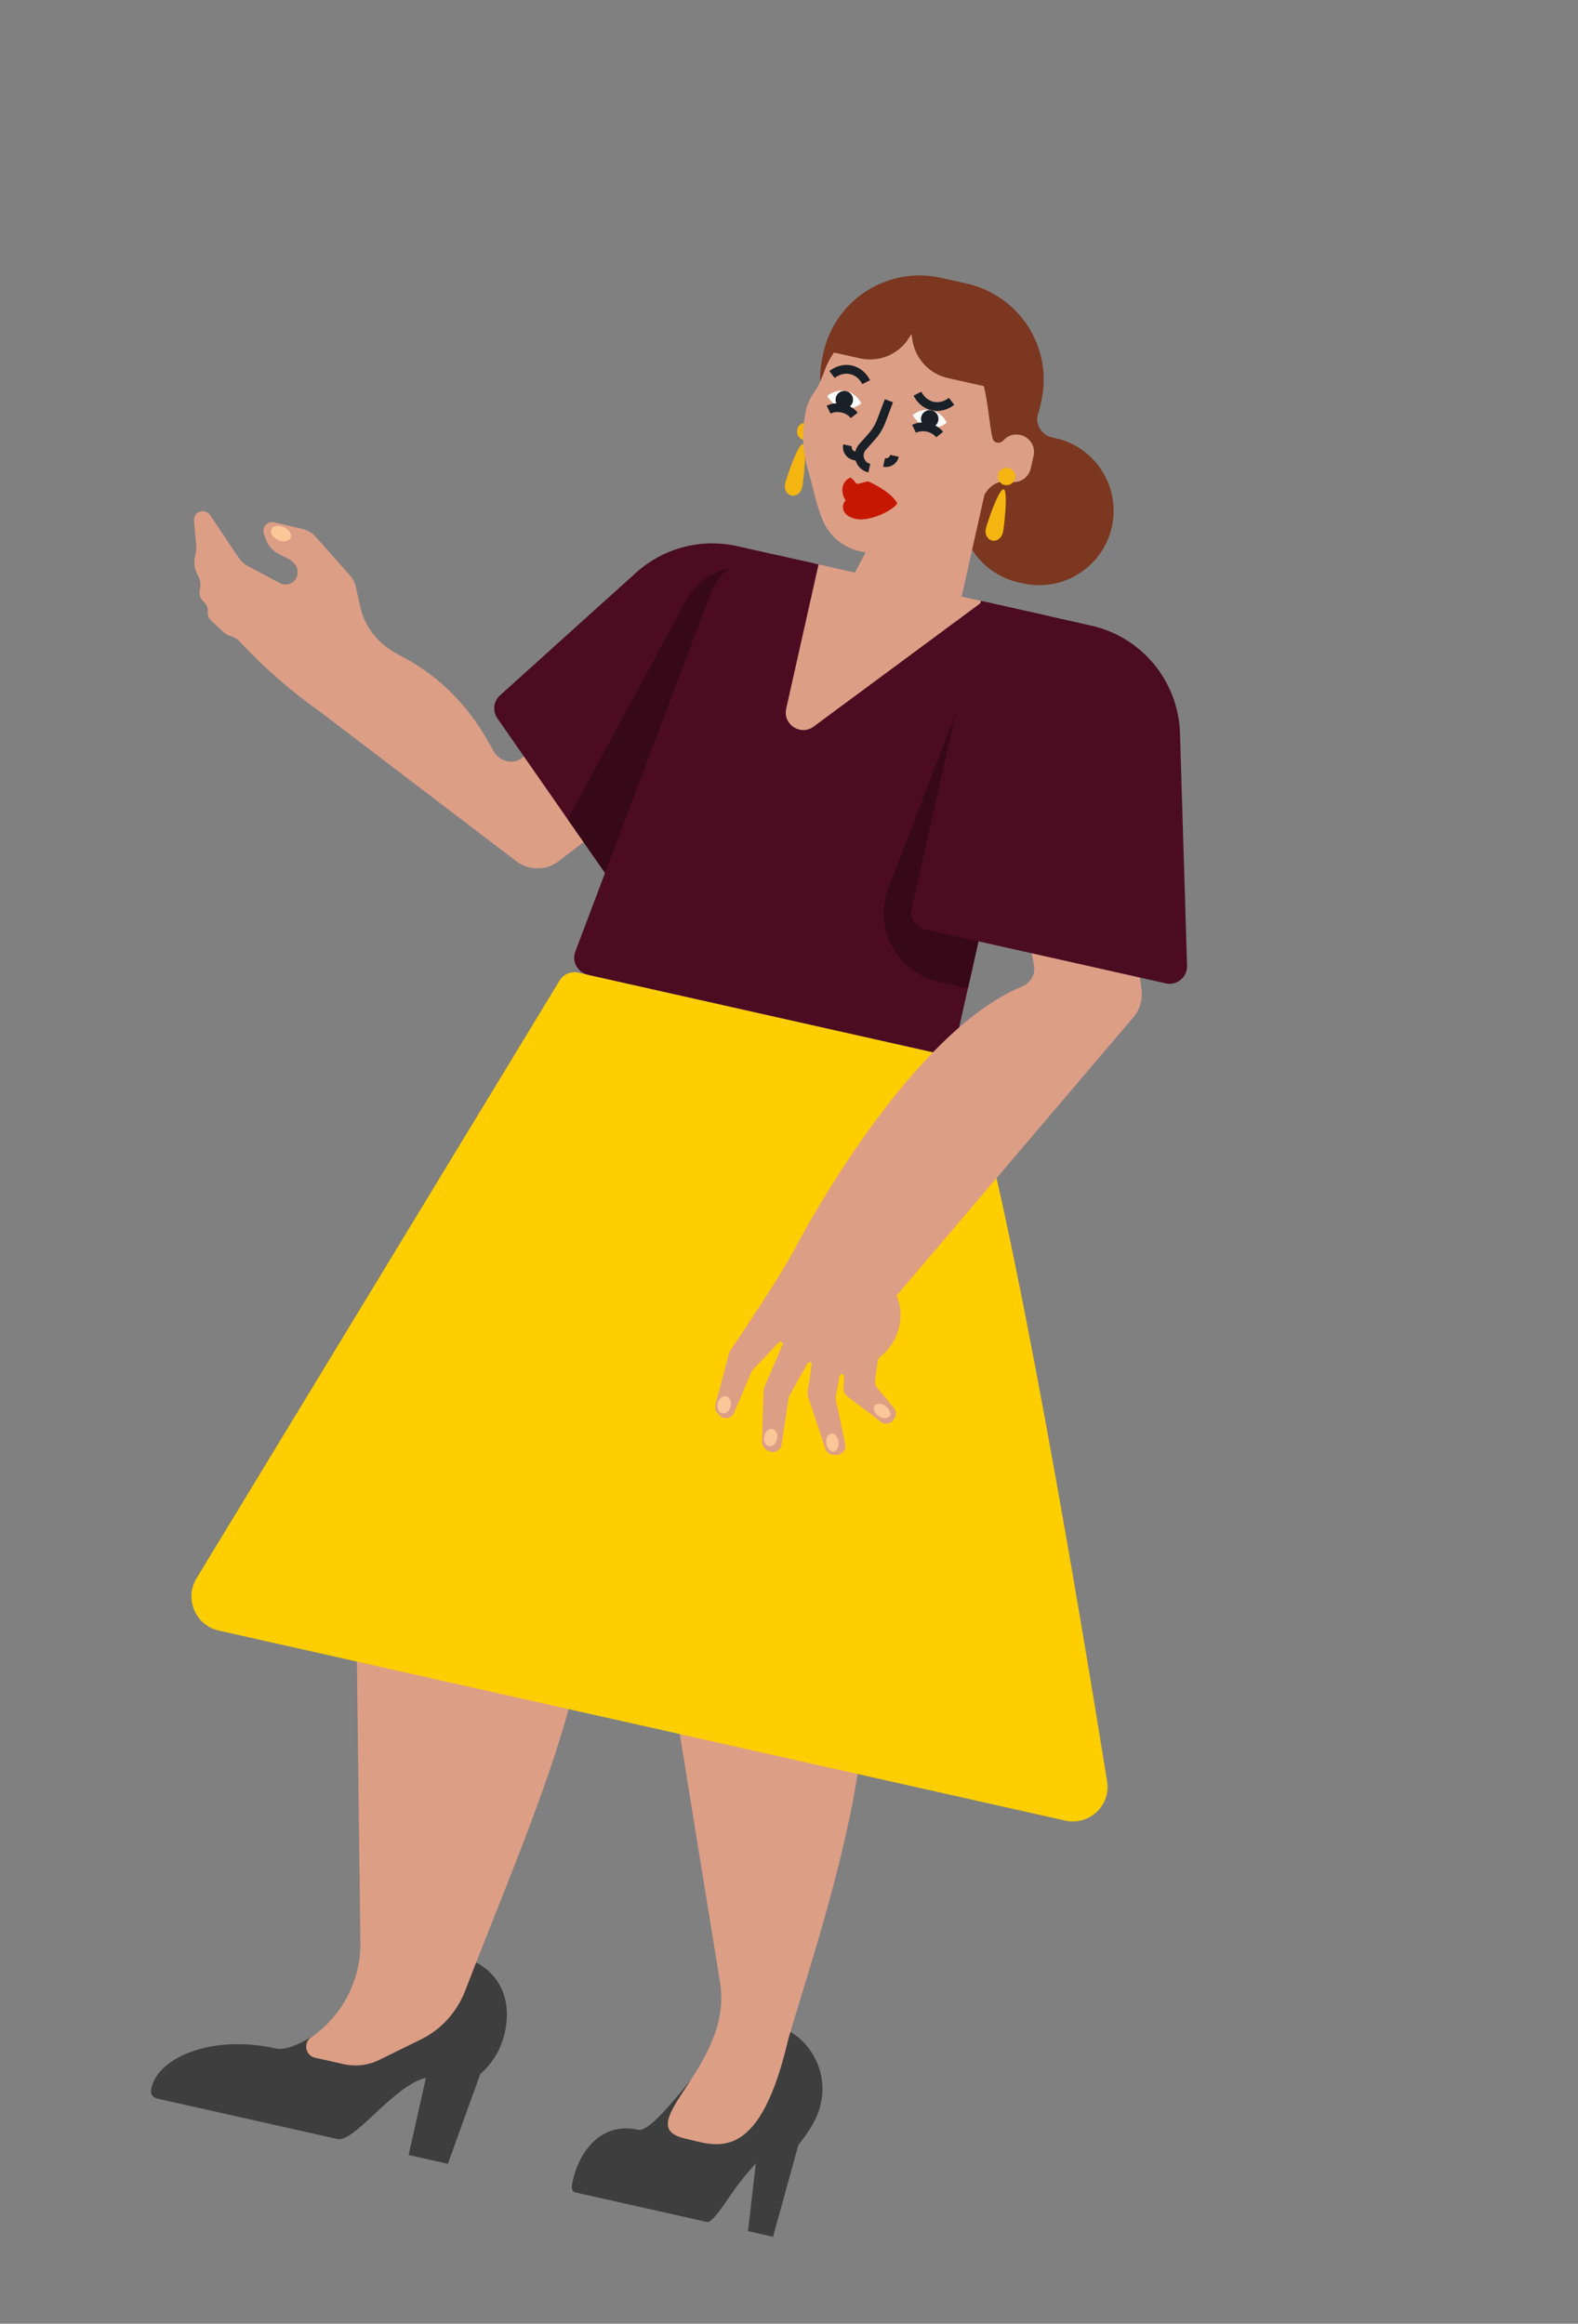 <?xml version="1.0" encoding="UTF-8"?> <svg xmlns="http://www.w3.org/2000/svg" width="108" height="159" viewBox="0 0 108 159" fill="none"><rect x="0" y="0" width="108" height="159" fill="#808080" stroke="none"/><g clip-path="url(#clip0_175_3800)"><path d="M31.076 133.724C33.896 134.356 35.143 136.44 34.547 139.094C34.261 140.37 33.585 141.293 32.874 141.906L30.653 148.059L27.966 147.456L29.15 142.178C28.023 142.428 26.754 143.608 25.63 144.654C24.581 145.63 23.658 146.489 23.094 146.362L10.759 143.594C10.5 143.536 10.303 143.318 10.335 143.057C10.598 140.878 14.38 139.158 18.872 140.167C20.081 140.438 22.322 138.784 24.631 137.08C27.088 135.267 29.622 133.397 31.076 133.724Z" fill="#3E3E3E"></path><path d="M56.177 143.948C56.773 141.295 54.923 139.076 53.29 138.709C52.449 138.521 49.023 140.191 47.389 142.187C45.851 144.065 44.36 145.887 43.66 145.73C41.06 145.146 39.501 147.364 39.147 149.524C39.105 149.782 39.203 149.978 39.353 150.011L48.375 152.036C48.701 152.109 49.332 151.185 50.048 150.134C50.816 149.008 51.73 148.03 51.73 148.03L51.196 152.669L52.906 153.053L54.636 146.79C55.117 146.125 55.891 145.224 56.177 143.948Z" fill="#3E3E3E"></path><path d="M49.284 135.671L45.565 112.728C45.512 112.406 45.501 112.078 45.53 111.753L48.097 83.508L43.858 67.513L65.05 72.269C65.05 72.269 68.573 81.196 66.085 89.541C63.721 97.476 58.386 108.131 57.371 111.371C57.289 111.632 57.425 111.894 57.64 112.064C62.254 115.701 54.53 136.922 53.859 139.912C51.844 148.209 48.938 146.79 46.892 146.33C42.946 145.445 50.212 141.396 49.284 135.671Z" fill="#DD9E86"></path><path d="M24.39 102.284C24.842 100.349 26.739 92.509 28.902 87.643C31.383 82.06 39.766 66.595 39.766 66.595L52.773 69.514C51.61 74.697 48.35 86.621 44.617 92.859L37.429 104.869C37.219 105.219 37.42 105.672 37.792 105.841C43.775 108.569 36.117 124.997 31.848 136.191C31.293 137.645 30.223 138.851 28.826 139.538L25.964 140.946C25.205 141.32 24.341 141.423 23.515 141.237L21.561 140.799C20.9 140.65 20.733 139.785 21.293 139.402C23.433 137.936 24.7 135.497 24.667 132.903L24.294 103.183C24.29 102.879 24.321 102.579 24.39 102.284Z" fill="#DD9E86"></path><path d="M75.77 121.885C74.17 111.914 69.418 83.162 66.274 73.123C66.149 72.723 65.822 72.443 65.412 72.351L39.583 66.553C39.081 66.441 38.563 66.661 38.296 67.1L13.454 107.99C12.602 109.391 13.378 111.214 14.977 111.573L72.885 124.57C74.534 124.94 76.038 123.554 75.77 121.885Z" fill="#FECE00"></path></g><path d="M21.954 48.736L35.406 58.981C36.264 59.584 37.41 59.563 38.237 58.928L46.715 52.426L47.472 52.596C51.184 53.429 55.072 52.496 58.001 50.068L68.445 41.409L60.261 39.572L53.831 38.129C52.442 37.79 50.822 38.188 49.587 39.339C45.592 43.066 39.984 48.225 35.759 51.834C35.168 52.34 34.261 52.14 33.833 51.484C33.405 50.829 31.797 47.083 27.286 44.804C25.979 44.144 24.98 42.969 24.66 41.538L24.352 40.166C24.285 39.866 24.143 39.588 23.939 39.358L21.623 36.748C21.374 36.467 21.044 36.271 20.68 36.186L18.76 35.74C18.302 35.633 17.908 36.073 18.062 36.52L18.19 36.887C18.346 37.339 18.676 37.712 19.105 37.922L19.704 38.216C19.796 38.261 19.881 38.319 19.956 38.388L20.103 38.524C20.447 38.842 20.47 39.378 20.155 39.722C19.895 40.005 19.477 40.075 19.137 39.893L16.966 38.73C16.704 38.589 16.481 38.386 16.315 38.139L14.383 35.248C14.208 34.986 13.862 34.901 13.588 35.052C13.379 35.167 13.258 35.395 13.279 35.633L13.429 37.357C13.448 37.57 13.428 37.783 13.369 37.988C13.249 38.411 13.292 38.865 13.491 39.258L13.578 39.429C13.697 39.666 13.74 39.934 13.699 40.195L13.667 40.403C13.623 40.69 13.725 40.981 13.939 41.179L13.983 41.22C14.157 41.38 14.245 41.613 14.222 41.849C14.199 42.084 14.288 42.316 14.461 42.477L15.283 43.236C15.433 43.375 15.612 43.477 15.808 43.533C16.035 43.6 16.241 43.727 16.403 43.9C18.08 45.696 19.946 47.323 21.954 48.736Z" fill="#DD9E86"></path><path d="M43.532 39.185C45.408 37.493 47.988 36.817 50.453 37.37L55.731 38.555L43.997 60.399C43.574 61.186 42.469 61.25 41.958 60.517L34.041 49.155C33.695 48.66 33.773 47.984 34.221 47.58L43.532 39.185Z" fill="#4B0C22"></path><path d="M19.037 36.951C19.4 37.112 19.782 37.046 19.89 36.804C19.998 36.561 19.79 36.234 19.426 36.072C19.063 35.911 18.68 35.977 18.573 36.219C18.465 36.462 18.673 36.789 19.037 36.951Z" fill="#FAC798"></path><path d="M49.664 38.953C48.518 39.237 47.545 39.991 46.984 41.029L38.854 56.061L41.958 60.517C42.469 61.25 43.574 61.186 43.997 60.399L51.512 46.408L53.392 38.03L49.664 38.953Z" fill="#370818"></path><path d="M65.458 71.133L71.953 42.196L67.276 41.146L55.69 49.715C54.797 50.375 53.565 49.572 53.808 48.489L56.023 38.62L53.462 38.046C51.424 37.588 49.36 38.701 48.621 40.655L39.377 65.107C39.12 65.789 39.525 66.54 40.236 66.7L64.027 72.04C64.672 72.184 65.313 71.779 65.458 71.133Z" fill="#4B0C22"></path><path d="M67.82 60.61C66.657 60.349 65.753 59.16 65.306 57.303C64.859 55.447 64.906 53.075 65.436 50.711C65.967 48.347 66.938 46.183 68.135 44.696C69.333 43.208 70.659 42.519 71.822 42.78L69.821 51.695L67.82 60.61Z" fill="#F778B9"></path><path d="M78.128 67.734L75.265 45.826C75.031 44.04 73.707 42.589 71.949 42.195C68.85 41.499 66.086 44.294 66.797 47.389C68.055 52.87 69.771 60.586 70.771 66.094C70.88 66.695 70.513 67.27 69.948 67.504C62.529 70.579 55.459 83.418 54.429 85.39C53.434 87.297 50.416 91.772 49.97 92.431C49.932 92.487 49.905 92.546 49.888 92.612L48.962 96.123C48.912 96.313 48.959 96.515 49.086 96.664L49.228 96.831C49.516 97.169 50.06 97.086 50.234 96.677L51.429 93.883C51.457 93.817 51.496 93.757 51.546 93.705L53.309 91.854C53.424 91.734 53.621 91.863 53.555 92.017L52.309 94.932C52.28 95.001 52.263 95.074 52.261 95.149L52.153 98.649C52.147 98.866 52.257 99.069 52.443 99.181L52.591 99.27C52.957 99.491 53.429 99.269 53.493 98.846L53.969 95.685C53.98 95.613 54.004 95.543 54.04 95.48L55.277 93.285C55.358 93.14 55.58 93.216 55.555 93.381L55.274 95.258C55.26 95.351 55.269 95.446 55.298 95.535L56.49 99.135C56.571 99.38 56.799 99.546 57.057 99.546L57.265 99.547C57.647 99.547 57.932 99.196 57.852 98.823L57.21 95.795C57.194 95.719 57.193 95.641 57.207 95.564L57.463 94.147C57.496 93.964 57.767 93.993 57.761 94.178L57.733 95.031C57.727 95.225 57.814 95.41 57.969 95.527L60.295 97.298C60.594 97.525 61.025 97.425 61.194 97.09L61.248 96.982C61.355 96.769 61.325 96.513 61.173 96.329L60.022 94.947C59.914 94.817 59.865 94.648 59.889 94.481L60.069 93.177C60.089 93.035 60.162 92.907 60.273 92.818C61.507 91.829 61.96 90.156 61.392 88.68L61.376 88.638L77.577 69.597C78.015 69.082 78.215 68.405 78.128 67.734Z" fill="#DD9E86"></path><path d="M49.127 96.02C49.054 96.343 49.192 96.649 49.434 96.703C49.676 96.758 49.931 96.54 50.004 96.217C50.076 95.894 49.939 95.588 49.697 95.534C49.454 95.48 49.199 95.697 49.127 96.02Z" fill="#FAC798"></path><path d="M52.306 98.269C52.234 98.592 52.372 98.898 52.614 98.952C52.856 99.006 53.111 98.789 53.183 98.466C53.256 98.143 53.118 97.837 52.876 97.783C52.634 97.728 52.379 97.946 52.306 98.269Z" fill="#FAC798"></path><path d="M56.569 98.855C56.65 99.185 56.895 99.383 57.115 99.297C57.336 99.212 57.449 98.876 57.368 98.547C57.287 98.218 57.042 98.02 56.821 98.105C56.6 98.19 56.487 98.526 56.569 98.855Z" fill="#FAC798"></path><path d="M60.196 96.927C60.493 97.1 60.81 97.071 60.906 96.862C61.001 96.653 60.837 96.342 60.541 96.169C60.244 95.995 59.926 96.024 59.831 96.233C59.736 96.443 59.899 96.753 60.196 96.927Z" fill="#FAC798"></path><path d="M66.246 67.625L70.444 48.918L65.767 47.869L60.808 60.761C59.747 63.493 61.366 66.53 64.226 67.172L66.246 67.625Z" fill="#370818"></path><path d="M80.759 50.171C80.651 46.616 78.15 43.586 74.68 42.807L67.13 41.113L62.407 62.158C62.262 62.804 62.668 63.445 63.313 63.59L79.783 67.286C80.546 67.458 81.266 66.863 81.243 66.081L80.759 50.171Z" fill="#4B0C22"></path><circle cx="0.599" cy="0.599" r="0.599" transform="matrix(-0.976 -0.219 -0.219 0.976 55.864 29.067)" fill="#F4B510"></circle><path d="M53.733 33.092C53.648 33.468 53.842 33.832 54.164 33.905C54.487 33.977 54.818 33.731 54.902 33.354C54.986 32.977 55.274 30.47 54.952 30.397C54.629 30.325 53.817 32.715 53.733 33.092Z" fill="#F4B510"></path><path d="M64.415 19.012C60.783 18.197 57.177 20.481 56.362 24.113L56.297 24.405C55.481 28.038 57.765 31.643 61.397 32.458L63.15 32.852C63.841 33.007 64.531 33.05 65.2 32.992C65.603 32.958 65.951 33.374 65.862 33.768C65.247 36.512 66.971 39.235 69.715 39.851L70.008 39.916C72.752 40.532 75.476 38.808 76.092 36.064C76.708 33.319 74.983 30.595 72.238 29.979L71.946 29.913C71.306 29.77 70.829 28.994 71.033 28.371C71.099 28.169 71.156 27.962 71.203 27.751L71.269 27.459C72.084 23.826 69.8 20.221 66.168 19.406L64.415 19.012Z" fill="#7B371F"></path><path d="M62.242 23.075C61.543 24.235 60.18 24.816 58.859 24.52L57.081 24.121C56.837 24.463 56.629 24.848 56.466 25.278C56.27 25.795 56.081 26.32 55.767 26.775C55.52 27.133 55.298 27.486 55.184 27.994C54.856 29.457 54.916 30.903 55.308 32.191C55.651 33.32 55.854 34.542 56.319 35.626C56.759 36.649 57.665 37.454 58.835 37.717C58.973 37.748 59.111 37.769 59.248 37.783L57.806 40.532C57.073 41.928 57.865 43.639 59.403 43.984L60.154 44.153C62.736 44.733 65.3 43.109 65.88 40.526L67.383 33.828C67.418 33.778 67.455 33.728 67.489 33.677C67.849 33.14 68.483 32.82 69.113 32.961C69.759 33.106 70.4 32.7 70.544 32.055L70.737 31.196C71.006 29.997 69.512 29.219 68.683 30.126C68.435 30.397 68.019 30.343 67.931 29.986C67.715 29.098 67.654 27.755 67.337 26.422L64.871 25.869C63.632 25.591 62.682 24.595 62.462 23.345L62.376 22.853L62.242 23.075Z" fill="#DD9E86"></path><circle cx="0.599" cy="0.599" r="0.599" transform="matrix(-0.976 -0.219 -0.219 0.976 69.602 32.15)" fill="#F4B510"></circle><path d="M67.471 36.175C67.386 36.552 67.579 36.916 67.902 36.988C68.225 37.061 68.555 36.814 68.64 36.437C68.724 36.061 69.012 33.553 68.689 33.481C68.367 33.408 67.555 35.798 67.471 36.175Z" fill="#F4B510"></path><path d="M60.839 27.42L60.314 28.804C60.164 29.199 59.944 29.562 59.663 29.877L59.032 30.585C58.585 31.087 58.842 31.884 59.497 32.032" stroke="#1A2027" stroke-width="0.599"></path><path d="M58.006 30.469C57.933 30.792 58.136 31.112 58.459 31.184L58.752 31.25" stroke="#1A2027" stroke-width="0.599"></path><path d="M60.505 31.644C60.828 31.716 61.149 31.513 61.221 31.19" stroke="#1A2027" stroke-width="0.599"></path><path d="M59.365 32.943L58.722 33.108C58.669 33.121 58.614 33.099 58.581 33.055C58.505 32.955 58.383 32.814 58.28 32.717C58.247 32.685 58.198 32.677 58.156 32.697C57.548 32.995 57.537 33.75 57.873 34.235C57.527 34.636 57.634 35.298 58.561 35.506C59.488 35.714 61.092 34.958 61.412 34.445C61.079 33.789 59.989 33.186 59.445 32.949C59.42 32.938 59.392 32.936 59.365 32.943Z" fill="#C61800"></path><path d="M65.128 27.462C64.307 28.096 63.261 27.861 62.79 26.937" stroke="#1A2027" stroke-width="0.599"></path><path d="M62.462 28.398C63.282 27.764 64.329 27.999 64.8 28.923C63.629 29.766 62.753 28.924 62.462 28.398Z" fill="white"></path><path d="M56.616 27.087C57.436 26.452 58.483 26.687 58.954 27.611C57.782 28.454 56.907 27.612 56.616 27.087Z" fill="white"></path><path d="M56.944 25.625C57.764 24.991 58.811 25.226 59.282 26.15" stroke="#1A2027" stroke-width="0.599"></path><path d="M56.711 28.029C57.283 27.748 58.068 27.924 58.465 28.423" stroke="#1A2027" stroke-width="0.599"></path><path d="M62.557 29.341C63.129 29.06 63.914 29.236 64.311 29.735" stroke="#1A2027" stroke-width="0.599"></path><circle cx="0.599" cy="0.599" r="0.599" transform="matrix(-0.976 -0.219 -0.219 0.976 64.347 28.208)" fill="#1A2027"></circle><circle cx="0.599" cy="0.599" r="0.599" transform="matrix(-0.976 -0.219 -0.219 0.976 58.501 26.895)" fill="#1A2027"></circle><defs><clipPath id="clip0_175_3800"><rect width="74.892" height="81.482" fill="white" transform="matrix(-0.976 -0.219 -0.219 0.976 93.841 78.731)"></rect></clipPath></defs></svg> 